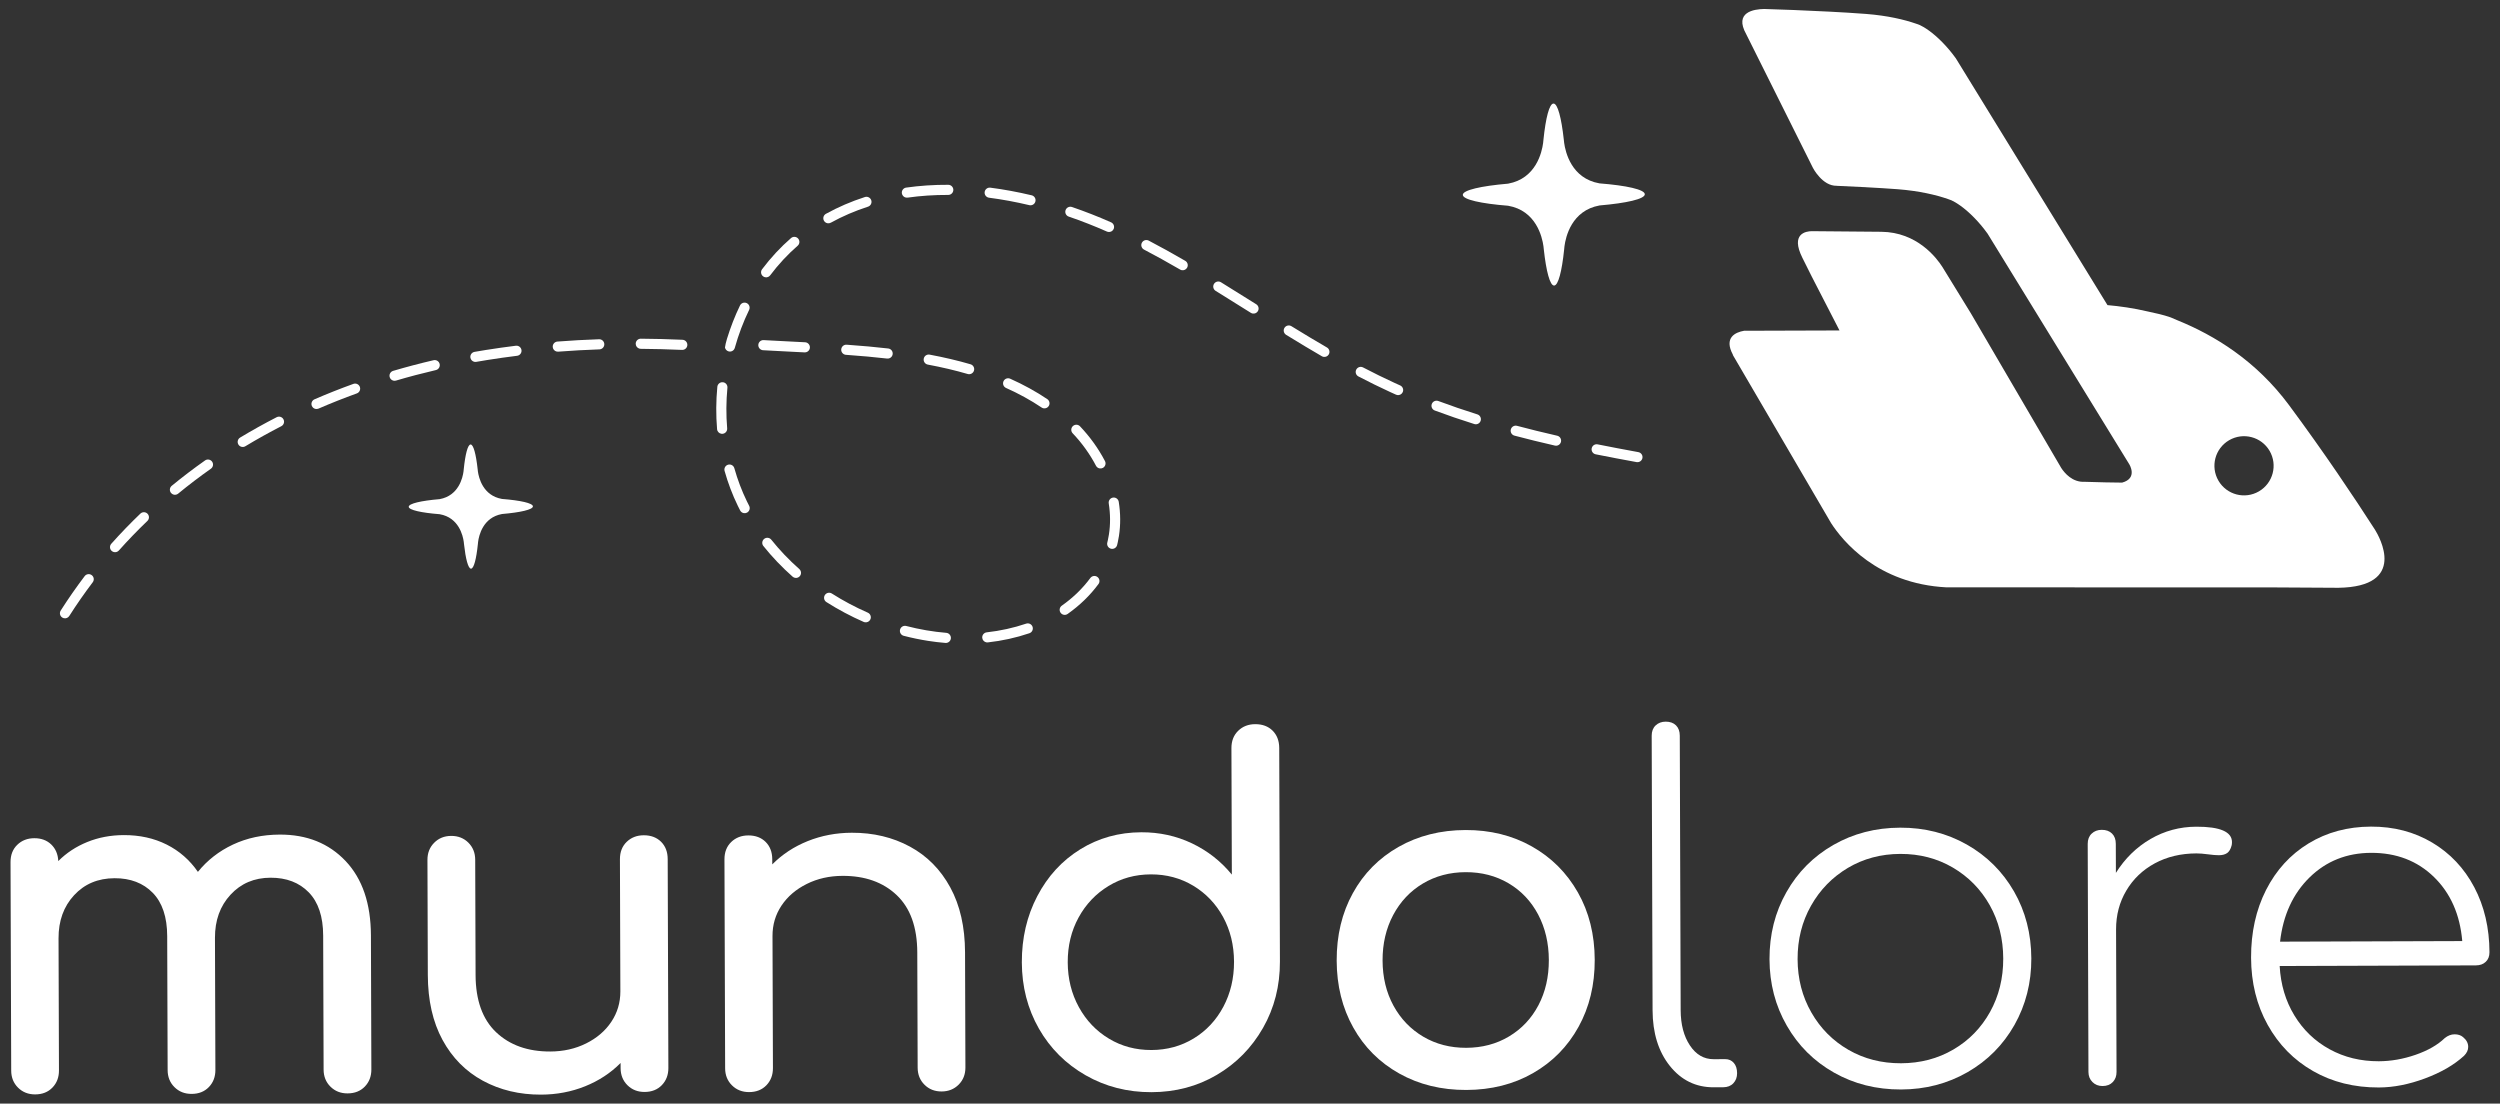 <svg width="1187" height="524" viewBox="0 0 1187 524" fill="none" xmlns="http://www.w3.org/2000/svg">
<rect x="0" y="0" width="1187" height="524" fill="#333333" stroke="none"/>
<path d="M440.69 304.289C443.415 304.714 446.172 305.042 448.884 305.265C450.208 305.374 451.369 304.389 451.478 303.065C451.587 301.741 450.598 300.569 449.278 300.471C442.998 299.954 436.578 298.855 430.276 297.22C429 296.88 427.678 297.658 427.344 298.944C427.01 300.23 427.782 301.542 429.068 301.876C432.919 302.875 436.829 303.687 440.69 304.289Z" fill="white"/>
<path d="M468.394 305C468.601 305.032 468.815 305.038 469.032 305.013C475.84 304.256 482.476 302.792 488.755 300.662C490.013 300.235 490.687 298.869 490.26 297.612C489.833 296.354 488.467 295.68 487.21 296.107C481.258 298.126 474.963 299.514 468.5 300.233C467.18 300.38 466.228 301.57 466.375 302.889C466.498 303.992 467.348 304.837 468.394 305Z" fill="white"/>
<path d="M410.693 295.471C411.746 295.635 412.818 295.08 413.266 294.058C413.798 292.841 413.243 291.423 412.026 290.89C406.134 288.314 400.393 285.257 394.961 281.806C393.842 281.093 392.354 281.425 391.641 282.546C390.928 283.668 391.26 285.154 392.381 285.866C398.021 289.449 403.981 292.622 410.098 295.297C410.293 295.382 410.493 295.439 410.693 295.471Z" fill="white"/>
<path d="M377.549 274.375C378.332 274.497 379.159 274.23 379.723 273.592C380.603 272.598 380.51 271.077 379.516 270.197C374.617 265.863 370.139 261.168 366.206 256.244C365.376 255.206 363.863 255.038 362.825 255.866C361.787 256.696 361.618 258.209 362.447 259.247C366.553 264.386 371.223 269.283 376.327 273.8C376.686 274.117 377.111 274.307 377.549 274.375Z" fill="white"/>
<path d="M505.157 291.914C505.752 292.007 506.382 291.878 506.913 291.503C512.671 287.445 517.599 282.665 521.559 277.298C522.348 276.229 522.121 274.724 521.051 273.935C519.982 273.147 518.477 273.373 517.688 274.443C514.035 279.394 509.477 283.811 504.142 287.572C503.056 288.337 502.796 289.838 503.561 290.923C503.953 291.478 504.536 291.818 505.157 291.914Z" fill="white"/>
<path d="M353.192 243.641C353.681 243.717 354.196 243.644 354.669 243.399C355.848 242.787 356.307 241.335 355.695 240.156C355.324 239.44 354.961 238.719 354.609 237.994C352.193 233.021 350.193 227.741 348.664 222.3C348.305 221.02 346.974 220.276 345.698 220.635C344.419 220.995 343.673 222.323 344.033 223.601C345.639 229.317 347.742 234.867 350.282 240.097C350.653 240.86 351.034 241.619 351.426 242.372C351.792 243.078 352.461 243.527 353.192 243.641Z" fill="white"/>
<path d="M527.707 260.578C528.923 260.768 530.105 260.001 530.408 258.783C530.525 258.314 530.635 257.843 530.738 257.37C530.942 256.43 531.121 255.469 531.269 254.517C532.09 249.247 532.061 243.775 531.18 238.252C530.971 236.94 529.737 236.044 528.426 236.256C527.115 236.465 526.22 237.698 526.43 239.01C527.231 244.035 527.26 249.004 526.516 253.777C526.382 254.636 526.221 255.502 526.036 256.351C525.944 256.776 525.846 257.199 525.741 257.619C525.419 258.908 526.203 260.213 527.492 260.535C527.564 260.552 527.636 260.566 527.707 260.578Z" fill="white"/>
<path d="M342.491 205.95C342.677 205.979 342.869 205.986 343.066 205.97C344.39 205.858 345.372 204.695 345.26 203.371C344.725 197.023 344.765 190.542 345.378 184.11C345.504 182.787 344.532 181.604 343.212 181.487C341.89 181.361 340.716 182.331 340.589 183.653C339.948 190.371 339.907 197.141 340.466 203.775C340.562 204.903 341.42 205.783 342.491 205.95Z" fill="white"/>
<path d="M522.142 222.411C522.633 222.488 523.153 222.413 523.626 222.165C524.803 221.549 525.257 220.095 524.641 218.919C521.519 212.958 517.532 207.404 512.79 202.41C511.877 201.447 510.354 201.407 509.39 202.322C508.427 203.236 508.387 204.759 509.302 205.722C513.737 210.393 517.464 215.584 520.379 221.15C520.748 221.853 521.415 222.298 522.142 222.411Z" fill="white"/>
<path d="M30.273 293.516C31.249 293.76 32.314 293.37 32.885 292.475C36.367 287.012 40.118 281.623 44.031 276.457C44.833 275.398 44.625 273.89 43.566 273.087C42.507 272.286 40.998 272.493 40.196 273.552C36.205 278.821 32.38 284.317 28.828 289.889C28.114 291.009 28.443 292.496 29.563 293.21C29.788 293.354 30.027 293.455 30.273 293.516Z" fill="white"/>
<path d="M54.047 262.117C54.887 262.327 55.812 262.076 56.428 261.384C60.723 256.568 65.283 251.842 69.982 247.338C70.941 246.419 70.974 244.896 70.054 243.937C69.134 242.977 67.612 242.946 66.653 243.865C61.863 248.455 57.215 253.272 52.837 258.182C51.953 259.174 52.04 260.694 53.031 261.578C53.333 261.847 53.682 262.025 54.047 262.117Z" fill="white"/>
<path d="M82.475 234.856C83.189 235.035 83.975 234.884 84.587 234.381C89.568 230.289 94.797 226.31 100.128 222.554C101.214 221.789 101.474 220.288 100.709 219.202C99.945 218.115 98.444 217.855 97.357 218.621C91.929 222.446 86.604 226.497 81.533 230.664C80.506 231.507 80.358 233.023 81.201 234.049C81.542 234.464 81.992 234.735 82.475 234.856Z" fill="white"/>
<path d="M114.665 212.153C115.264 212.303 115.92 212.224 116.491 211.879C122.004 208.553 127.748 205.352 133.563 202.364C134.745 201.757 135.21 200.307 134.603 199.126C133.996 197.944 132.547 197.478 131.365 198.086C125.453 201.124 119.613 204.378 114.006 207.76C112.869 208.446 112.503 209.924 113.189 211.062C113.531 211.629 114.07 212.004 114.665 212.153Z" fill="white"/>
<path d="M149.701 194.133C150.197 194.257 150.736 194.225 151.24 194.006C157.159 191.439 163.275 189.011 169.421 186.791C170.67 186.34 171.317 184.961 170.866 183.712C170.415 182.462 169.036 181.815 167.787 182.267C161.548 184.521 155.337 186.985 149.327 189.592C148.108 190.121 147.548 191.537 148.077 192.756C148.386 193.47 149 193.957 149.701 194.133Z" fill="white"/>
<path d="M186.755 180.728C187.157 180.829 187.591 180.826 188.017 180.7C194.21 178.874 200.579 177.197 206.946 175.713C208.24 175.412 209.044 174.119 208.743 172.825C208.442 171.531 207.149 170.727 205.855 171.028C199.398 172.532 192.939 174.234 186.658 176.086C185.384 176.461 184.655 177.799 185.031 179.073C185.28 179.922 185.956 180.528 186.755 180.728Z" fill="white"/>
<path d="M225.136 171.773C225.453 171.852 225.791 171.868 226.133 171.808C227.89 171.501 229.687 171.2 231.476 170.914C236.106 170.176 240.83 169.508 245.515 168.928C246.834 168.765 247.77 167.564 247.607 166.246C247.444 164.927 246.241 163.991 244.925 164.154C240.184 164.74 235.405 165.416 230.719 166.162C228.906 166.452 227.084 166.756 225.304 167.067C223.996 167.296 223.12 168.542 223.349 169.851C223.519 170.82 224.242 171.55 225.136 171.773Z" fill="white"/>
<path d="M264.254 166.907C264.499 166.968 264.758 166.992 265.024 166.971C271.448 166.473 278.036 166.108 284.606 165.884C285.933 165.839 286.973 164.726 286.928 163.398C286.882 162.07 285.771 161.029 284.442 161.076C277.804 161.301 271.146 161.67 264.653 162.174C263.328 162.277 262.338 163.434 262.441 164.758C262.522 165.818 263.277 166.663 264.254 166.907Z" fill="white"/>
<path d="M303.653 165.55C303.835 165.596 304.026 165.62 304.222 165.622C310.66 165.666 317.26 165.837 323.84 166.133C325.167 166.193 326.291 165.165 326.351 163.838C326.411 162.511 325.382 161.387 324.056 161.327C317.416 161.029 310.754 160.855 304.255 160.812C302.927 160.803 301.843 161.872 301.833 163.201C301.826 164.332 302.602 165.287 303.653 165.55Z" fill="white"/>
<path d="M495.535 193.875C496.429 194.014 497.365 193.641 497.903 192.84C498.645 191.738 498.352 190.243 497.249 189.502C491.873 185.887 485.947 182.626 479.635 179.809C478.423 179.272 476.999 179.812 476.458 181.026C475.917 182.239 476.461 183.661 477.674 184.203C483.734 186.908 489.417 190.034 494.564 193.495C494.867 193.697 495.198 193.822 495.535 193.875Z" fill="white"/>
<path d="M362.072 166.261C362.151 166.273 362.233 166.282 362.315 166.286L363.763 166.367C368.079 166.612 372.388 166.828 376.95 167.057L382.012 167.312C383.339 167.38 384.469 166.359 384.537 165.032C384.605 163.705 383.581 162.571 382.257 162.507L377.191 162.252C372.638 162.024 368.337 161.808 364.039 161.564L362.577 161.482C361.25 161.41 360.117 162.427 360.045 163.753C359.976 164.998 360.867 166.073 362.072 166.261Z" fill="white"/>
<path d="M459.774 177.645C460.95 177.828 462.108 177.115 462.45 175.943C462.822 174.667 462.091 173.332 460.816 172.959C454.795 171.2 448.261 169.659 441.397 168.379C440.074 168.133 438.835 168.996 438.592 170.302C438.348 171.608 439.21 172.864 440.515 173.107C447.223 174.358 453.599 175.861 459.467 177.576C459.569 177.607 459.672 177.629 459.774 177.645Z" fill="white"/>
<path d="M401.443 168.444C401.51 168.454 401.577 168.462 401.646 168.467C408.849 168.977 415.237 169.557 421.178 170.241C422.498 170.393 423.69 169.446 423.843 168.126C423.994 166.807 423.057 165.62 421.728 165.461C415.717 164.769 409.259 164.183 401.986 163.667C400.661 163.573 399.511 164.571 399.416 165.896C399.328 167.155 400.221 168.254 401.443 168.444Z" fill="white"/>
<path d="M777.091 219.414C778.375 219.614 779.592 218.755 779.827 217.469C780.065 216.162 779.199 214.909 777.892 214.671C770.834 213.384 764.512 212.177 758.565 210.984C757.248 210.717 755.994 211.566 755.734 212.869C755.473 214.171 756.316 215.439 757.619 215.7C763.594 216.899 769.943 218.111 777.029 219.403C777.049 219.407 777.07 219.41 777.091 219.414Z" fill="white"/>
<path d="M738.442 211.598C739.679 211.791 740.872 210.996 741.155 209.756C741.451 208.461 740.64 207.172 739.345 206.876C732.725 205.365 726.311 203.787 720.283 202.185C718.998 201.839 717.682 202.608 717.341 203.892C716.999 205.176 717.764 206.493 719.048 206.834C725.131 208.451 731.6 210.043 738.275 211.566C738.331 211.579 738.386 211.59 738.442 211.598Z" fill="white"/>
<path d="M700.357 201.419C701.513 201.599 702.659 200.912 703.019 199.762C703.417 198.495 702.712 197.145 701.444 196.747C695.065 194.745 688.831 192.61 682.914 190.401C681.669 189.937 680.284 190.569 679.819 191.813C679.354 193.058 679.986 194.443 681.231 194.908C687.228 197.147 693.544 199.311 700.003 201.337C700.122 201.373 700.239 201.401 700.357 201.419Z" fill="white"/>
<path d="M663.454 187.577C664.5 187.74 665.567 187.193 666.019 186.18C666.561 184.967 666.015 183.545 664.803 183.003C663.875 182.589 662.95 182.17 662.025 181.747C657.241 179.552 652.252 177.102 647.196 174.463C646.017 173.849 644.565 174.305 643.951 175.483C643.337 176.66 643.793 178.113 644.971 178.728C650.098 181.403 655.161 183.89 660.02 186.119C660.959 186.55 661.9 186.975 662.842 187.396C663.043 187.484 663.248 187.544 663.454 187.577Z" fill="white"/>
<path d="M363.387 131.656C364.236 131.788 365.129 131.46 365.682 130.725C369.582 125.541 373.972 120.814 378.731 116.674C379.733 115.803 379.839 114.283 378.967 113.281C378.096 112.278 376.576 112.173 375.574 113.045C370.561 117.405 365.94 122.381 361.839 127.833C361.04 128.895 361.253 130.402 362.315 131.201C362.64 131.447 363.01 131.597 363.387 131.656Z" fill="white"/>
<path d="M628.455 169.441C629.407 169.589 630.395 169.154 630.907 168.27C631.573 167.12 631.181 165.648 630.032 164.983C624.949 162.038 619.434 158.732 613.173 154.88C612.04 154.183 610.56 154.536 609.864 155.668C609.168 156.799 609.521 158.281 610.652 158.977C616.95 162.852 622.5 166.178 627.62 169.146C627.886 169.299 628.169 169.397 628.455 169.441Z" fill="white"/>
<path d="M594.81 148.873C595.731 149.017 596.692 148.614 597.219 147.775C597.925 146.65 597.586 145.166 596.46 144.459L596.085 144.223C590.729 140.861 585.19 137.385 579.712 134.012C578.578 133.315 577.099 133.668 576.403 134.799C575.707 135.93 576.059 137.411 577.19 138.108C582.65 141.471 588.18 144.941 593.528 148.297L593.903 148.533C594.188 148.713 594.496 148.824 594.81 148.873Z" fill="white"/>
<path d="M392.944 106.004C393.452 106.083 393.989 106.001 394.474 105.733C400.007 102.682 405.947 100.123 412.129 98.129C413.393 97.721 414.088 96.365 413.68 95.101C413.271 93.837 411.916 93.143 410.652 93.55C404.178 95.639 397.953 98.32 392.151 101.52C390.988 102.161 390.565 103.624 391.207 104.788C391.581 105.467 392.234 105.893 392.944 106.004Z" fill="white"/>
<path d="M561.172 128.294C562.124 128.442 563.111 128.007 563.623 127.124C564.29 125.975 563.899 124.503 562.75 123.836C556.598 120.266 550.925 117.127 545.407 114.24C544.226 113.624 542.777 114.08 542.16 115.257C541.545 116.434 542 117.887 543.177 118.503C548.633 121.356 554.246 124.462 560.336 127.996C560.602 128.152 560.886 128.249 561.172 128.294Z" fill="white"/>
<path d="M526.194 110.134C527.242 110.297 528.311 109.748 528.762 108.731C529.3 107.516 528.751 106.095 527.537 105.557C521.442 102.857 515.201 100.411 508.985 98.288C507.728 97.861 506.361 98.53 505.931 99.787C505.501 101.044 506.173 102.411 507.43 102.841C513.513 104.918 519.623 107.312 525.588 109.956C525.786 110.043 525.99 110.102 526.194 110.134Z" fill="white"/>
<path d="M430.215 93.83C430.444 93.866 430.683 93.868 430.925 93.834C437.115 92.953 443.61 92.523 450.228 92.553C451.557 92.559 452.638 91.487 452.644 90.159C452.65 88.83 451.575 87.752 450.25 87.743C443.398 87.712 436.669 88.159 430.248 89.071C428.933 89.258 428.018 90.475 428.205 91.791C428.357 92.865 429.196 93.671 430.215 93.83Z" fill="white"/>
<path d="M488.91 97.444C490.137 97.635 491.323 96.854 491.617 95.626C491.926 94.334 491.129 93.037 489.837 92.728C483.236 91.15 476.572 89.923 470.204 89.103C468.887 88.933 467.681 89.864 467.512 91.182C467.342 92.499 468.287 93.701 469.59 93.874C475.787 94.673 482.284 95.87 488.719 97.407C488.782 97.422 488.846 97.434 488.91 97.444Z" fill="white"/>
<path d="M345.158 160.908C346.839 155.442 348.895 150.109 351.354 145.043C351.934 143.847 353.371 143.347 354.568 143.929C355.764 144.509 356.262 145.948 355.681 147.143C352.904 152.864 350.618 158.927 348.885 165.161C348.53 166.441 347.206 167.191 345.924 166.834C345.03 166.586 344.395 165.863 344.214 165.014C344.309 164.006 344.72 162.411 345.158 160.908Z" fill="white"/>
<path d="M780.957 92.236C780.95 89.996 772.273 88.072 759.407 87.063L759.411 87.057C746.123 84.731 743.261 72.219 742.661 67.835C742.614 67.368 742.563 66.926 742.513 66.472C742.507 66.377 742.502 66.301 742.502 66.301L742.495 66.314C741.353 55.91 739.582 49.162 737.607 49.168C735.632 49.174 733.904 55.933 732.83 66.345L732.823 66.332C732.823 66.332 732.819 66.408 732.814 66.503C732.768 66.957 732.719 67.399 732.675 67.867C732.104 72.254 729.323 84.785 716.05 87.197L716.053 87.201C703.195 88.296 694.531 90.276 694.538 92.516C694.545 94.756 703.222 96.68 716.088 97.689L716.085 97.693C729.372 100.021 732.234 112.534 732.833 116.917C732.88 117.384 732.931 117.826 732.981 118.28C732.987 118.375 732.991 118.451 732.991 118.451L732.998 118.438C734.14 128.842 735.911 135.59 737.886 135.584C739.861 135.578 741.589 128.819 742.663 118.407L742.67 118.42C742.67 118.42 742.674 118.344 742.679 118.249C742.725 117.795 742.774 117.353 742.818 116.885C743.389 112.498 746.17 99.967 759.443 97.555L759.439 97.549C772.3 96.456 780.964 94.476 780.957 92.236Z" fill="white"/>
<path d="M253.026 240.427C253.021 238.899 247.101 237.586 238.322 236.897L238.325 236.893C229.258 235.306 227.306 226.768 226.897 223.777C226.865 223.458 226.83 223.157 226.796 222.847C226.792 222.782 226.789 222.73 226.789 222.73L226.784 222.739C226.005 215.64 224.797 211.036 223.449 211.04C222.101 211.044 220.923 215.656 220.19 222.76L220.185 222.751C220.185 222.751 220.183 222.803 220.179 222.868C220.147 223.178 220.114 223.48 220.084 223.799C219.694 226.793 217.797 235.343 208.741 236.988L208.744 236.992C199.97 237.737 194.058 239.088 194.063 240.617C194.068 242.145 199.988 243.458 208.767 244.147L208.765 244.15C217.831 245.738 219.784 254.276 220.193 257.267C220.225 257.586 220.26 257.887 220.294 258.197C220.298 258.262 220.301 258.314 220.301 258.314L220.306 258.305C221.085 265.404 222.293 270.008 223.641 270.004C224.989 270 226.167 265.388 226.9 258.284L226.905 258.293C226.905 258.293 226.908 258.241 226.911 258.176C226.943 257.866 226.976 257.564 227.006 257.245C227.396 254.251 229.293 245.701 238.349 244.056L238.346 244.052C247.119 243.307 253.031 241.956 253.026 240.427Z" fill="white"/>
<path d="M1127.64 251.506C1117.52 235.779 1103.49 214.84 1086.86 192.39C1071.04 171.067 1051.22 159.174 1034.26 152.247C1033.05 151.791 1031.79 151.155 1030.66 150.709C1027.01 149.429 1023.35 148.66 1019.76 147.889C1013 146.297 1006.44 145.38 1000.63 144.868L928.638 27.701C926.458 24.672 924.36 22.256 922.353 20.196C917.629 15.335 913.591 12.841 911.532 11.897C910.968 11.71 910.443 11.5 909.879 11.29C904.14 9.3 896.327 7.434 885.987 6.612C874.857 5.771 862.484 5.199 851.648 4.749C846.511 4.546 841.788 4.39 837.646 4.267C832.826 4.336 823.227 5.707 829.094 16.215L860.789 79.722C860.806 79.756 865.248 88.397 872.105 88.211L872.091 88.232C876.364 88.422 880.635 88.607 885.08 88.845L885.84 88.875L885.883 88.895C891.011 89.173 896.164 89.473 901.047 89.842C911.387 90.665 919.2 92.53 924.94 94.52C925.504 94.73 926.029 94.94 926.593 95.127C928.651 96.071 932.689 98.565 937.413 103.426C939.421 105.485 941.519 107.902 943.699 110.93L948.948 119.473L976.373 164.109L1010.98 220.435C1010.98 220.435 1015.18 227.068 1007.58 229.145C1003.09 229.11 997.032 229.004 989.828 228.76C983.979 229.098 980.238 224.593 978.667 222.173L935.709 148.664L922.239 126.741C919.514 122.473 910.25 110.203 893.252 110.052L861.182 109.769L861.178 109.768L860.227 109.76C857.529 109.798 850.011 110.857 855.763 122.384L860.209 131.293L873.397 156.901L828.088 157.048C823.951 157.762 818.375 160.271 822.821 168.489L822.691 168.445L869.394 248.362C874.743 256.654 891.259 277.189 924.23 278.876L933.412 278.877C933.425 278.876 933.437 278.878 933.449 278.877L1077.47 278.891L1110.25 279.083C1143.24 278.582 1129.76 254.923 1127.64 251.506ZM1072.55 233.291C1065.85 237.207 1057.25 234.95 1053.33 228.249C1049.41 221.548 1051.67 212.941 1058.37 209.025C1065.07 205.109 1073.68 207.366 1077.6 214.067C1081.51 220.768 1079.25 229.375 1072.55 233.291Z" fill="white"/>
<path d="M164.113 408.84C172.067 417.266 176.069 429.034 176.118 444.155L176.324 507.759C176.335 511.026 175.312 513.735 173.238 515.886C171.164 518.046 168.435 519.132 165.014 519.143C161.756 519.154 159.056 518.086 156.896 515.939C154.735 513.801 153.659 511.099 153.648 507.833L153.442 444.229C153.413 435.189 151.128 428.338 146.589 423.683C142.05 419.028 135.997 416.714 128.451 416.738C120.723 416.763 114.398 419.453 109.456 424.808C104.496 430.163 102.039 436.985 102.066 445.291L102.269 507.999C102.28 511.266 101.257 513.975 99.183 516.126C97.109 518.286 94.38 519.372 90.977 519.383C87.701 519.394 85.001 518.326 82.841 516.179C80.68 514.041 79.604 511.339 79.593 508.073L79.387 444.469C79.358 435.429 77.073 428.578 72.534 423.923C67.994 419.268 61.942 416.954 54.396 416.978C46.524 417.004 40.126 419.694 35.184 425.048C30.224 430.403 27.767 437.225 27.794 445.531L27.997 508.239C28.008 511.506 26.985 514.214 24.911 516.366C22.837 518.526 20.108 519.612 16.687 519.623C13.429 519.634 10.729 518.566 8.569 516.419C6.408 514.281 5.332 511.579 5.321 508.313L5 409.356C4.989 405.945 6.048 403.199 8.195 401.12C10.342 399.032 13.035 397.991 16.293 397.981C19.551 397.971 22.232 398.957 24.32 400.95C26.39 402.943 27.52 405.582 27.676 408.839C31.518 404.972 36.105 401.953 41.437 399.782C46.769 397.62 52.538 396.525 58.764 396.504C66.329 396.479 73.12 397.978 79.138 400.999C85.138 404.02 90.093 408.338 93.966 413.963C98.4 408.465 103.942 404.14 110.592 401.005C117.26 397.871 124.675 396.29 132.819 396.264C145.721 396.222 156.141 400.414 164.113 408.84Z" fill="white"/>
<path d="M313.881 399.677C315.969 401.751 317.009 404.49 317.02 407.901L317.342 507.084C317.353 510.342 316.33 513.05 314.256 515.211C312.182 517.362 309.453 518.448 306.05 518.459C302.774 518.47 300.074 517.402 297.914 515.264C295.753 513.117 294.677 510.415 294.666 507.158L294.658 504.706C289.932 509.472 284.297 513.155 277.791 515.773C271.266 518.391 264.303 519.708 256.901 519.732C246.676 519.765 237.475 517.569 229.299 513.152C221.141 508.726 214.731 502.268 210.107 493.75C205.483 485.241 203.169 474.987 203.13 462.97L202.953 408.27C202.942 405.012 204.001 402.294 206.148 400.143C208.277 397.982 210.988 396.897 214.245 396.886C217.502 396.875 220.221 397.943 222.381 400.09C224.523 402.228 225.618 404.939 225.629 408.196L225.806 462.896C225.845 474.913 229.096 483.978 235.558 490.11C242.039 496.242 250.609 499.291 261.286 499.256C267.512 499.236 273.172 497.96 278.285 495.418C283.38 492.886 287.387 489.461 290.251 485.154C293.133 480.846 294.565 476.019 294.548 470.68L294.345 407.972C294.334 404.561 295.393 401.815 297.54 399.727C299.687 397.648 302.38 396.598 305.656 396.588C309.057 396.579 311.793 397.611 313.881 399.677Z" fill="white"/>
<path d="M432.015 401.963C440.191 406.389 446.583 412.856 451.207 421.365C455.831 429.874 458.163 440.128 458.202 452.145L458.379 506.845C458.39 510.112 457.313 512.821 455.184 514.972C453.037 517.133 450.326 518.218 447.069 518.229C443.811 518.24 441.093 517.172 438.951 515.025C436.79 512.887 435.714 510.185 435.703 506.919L435.526 452.219C435.487 440.202 432.218 431.137 425.756 425.005C419.293 418.873 410.723 415.824 400.046 415.859C393.82 415.879 388.142 417.155 383.047 419.697C377.934 422.238 373.945 425.653 371.063 429.961C368.181 434.278 366.767 439.096 366.785 444.435L366.988 507.143C366.999 510.41 365.958 513.119 363.902 515.27C361.828 517.43 359.08 518.516 355.678 518.527C352.42 518.538 349.702 517.47 347.542 515.323C345.381 513.185 344.305 510.483 344.294 507.217L343.972 408.034C343.961 404.632 345.02 401.886 347.167 399.798C349.314 397.719 352.025 396.669 355.283 396.659C358.685 396.648 361.44 397.68 363.527 399.745C365.597 401.82 366.655 404.558 366.666 407.96L366.674 410.412C371.4 405.646 377.017 401.963 383.523 399.345C390.048 396.736 397.011 395.41 404.431 395.386C414.656 395.35 423.857 397.547 432.015 401.963Z" fill="white"/>
<path d="M604.239 346.922C606.309 348.997 607.367 351.735 607.378 355.146L607.707 456.546C607.744 468.11 605.064 478.607 599.683 488.044C594.302 497.472 586.997 504.907 577.748 510.348C568.5 515.798 558.157 518.528 546.755 518.565C535.335 518.602 524.903 515.939 515.474 510.55C506.046 505.169 498.638 497.782 493.269 488.389C487.918 478.986 485.205 468.508 485.168 456.943C485.13 445.379 487.576 434.883 492.522 425.456C497.45 416.02 504.249 408.623 512.9 403.256C521.551 397.898 531.225 395.197 541.903 395.163C550.499 395.135 558.504 396.883 565.936 400.415C573.349 403.956 579.682 408.903 584.878 415.257L584.683 355.218C584.672 351.807 585.749 349.061 587.896 346.973C590.025 344.894 592.736 343.845 595.994 343.834C599.396 343.825 602.151 344.856 604.239 346.922ZM566.797 493.037C572.776 489.389 577.465 484.37 580.864 477.979C584.246 471.598 585.942 464.48 585.916 456.616C585.891 448.762 584.148 441.691 580.726 435.395C577.285 429.108 572.564 424.156 566.562 420.546C560.542 416.928 553.822 415.131 546.42 415.155C539 415.179 532.292 417.02 526.313 420.677C520.316 424.325 515.573 429.308 512.119 435.617C508.665 441.935 506.932 449.017 506.958 456.871C506.983 464.734 508.762 471.841 512.257 478.2C515.752 484.568 520.528 489.557 526.548 493.166C532.55 496.784 539.27 498.572 546.69 498.548C554.093 498.526 560.801 496.694 566.797 493.037Z" fill="white"/>
<path d="M664.401 509.727C655.046 504.491 647.747 497.212 642.541 487.891C637.317 478.57 634.694 467.982 634.656 456.119C634.617 444.111 637.17 433.425 642.334 424.07C647.48 414.715 654.731 407.389 664.052 402.092C673.373 396.804 683.97 394.137 695.824 394.098C707.533 394.06 718.038 396.659 727.321 401.886C736.604 407.122 743.885 414.401 749.181 423.722C754.477 433.043 757.136 443.712 757.175 455.72C757.213 467.583 754.66 478.187 749.496 487.543C744.332 496.898 737.135 504.224 727.886 509.52C718.637 514.816 708.077 517.475 696.223 517.513C684.37 517.553 673.757 514.963 664.401 509.727ZM716.484 492.103C722.481 488.518 727.134 483.581 730.462 477.263C733.772 470.954 735.413 463.791 735.387 455.792C735.361 447.784 733.673 440.605 730.322 434.236C726.953 427.877 722.268 422.924 716.248 419.378C710.246 415.841 703.454 414.081 695.889 414.105C688.324 414.13 681.562 415.934 675.565 419.51C669.568 423.095 664.879 428.078 661.479 434.459C658.097 440.849 656.419 448.04 656.445 456.048C656.471 464.047 658.195 471.199 661.618 477.486C665.059 483.782 669.78 488.689 675.8 492.235C681.82 495.772 688.594 497.523 696.159 497.499C703.724 497.474 710.505 495.678 716.484 492.103Z" fill="white"/>
<path d="M792.836 506.089C787.403 499.284 784.678 490.47 784.643 479.648L784.221 349.328C784.214 347.256 784.842 345.625 786.087 344.436C787.35 343.247 788.941 342.644 790.877 342.638C792.94 342.631 794.571 343.223 795.769 344.405C796.949 345.587 797.552 347.213 797.558 349.286L797.98 479.606C798.002 486.429 799.468 492.016 802.378 496.377C805.288 500.747 809.023 502.916 813.62 502.901L819.194 502.883C820.823 502.878 822.146 503.471 823.199 504.653C824.234 505.835 824.764 507.462 824.771 509.543C824.777 511.47 824.185 513.065 822.995 514.327C821.823 515.589 820.196 516.227 818.115 516.234L813.663 516.248C805.212 516.274 798.269 512.885 792.836 506.089Z" fill="white"/>
<path d="M870.793 509.275C861.292 503.904 853.812 496.472 848.388 487.006C842.928 477.531 840.197 467.016 840.16 455.452C840.122 443.743 842.784 433.129 848.183 423.619C853.545 414.118 860.977 406.647 870.443 401.196C879.927 395.763 890.505 393.014 902.232 392.976C913.796 392.939 924.32 395.619 933.838 400.99C943.339 406.379 950.801 413.803 956.261 423.268C961.685 432.743 964.434 443.339 964.472 455.048C964.509 466.612 961.829 477.145 956.467 486.654C951.069 496.155 943.655 503.635 934.189 509.068C924.705 514.519 914.199 517.25 902.635 517.287C890.908 517.327 880.312 514.665 870.793 509.275ZM927.476 498.305C934.864 493.983 940.672 488.037 944.882 480.459C949.074 472.89 951.164 464.431 951.134 455.093C951.104 445.755 948.959 437.31 944.718 429.759C940.459 422.217 934.612 416.264 927.196 411.917C919.762 407.571 911.466 405.408 902.273 405.437C893.08 405.467 884.78 407.684 877.374 412.078C869.986 416.473 864.142 422.464 859.877 430.033C855.594 437.612 853.468 446.07 853.498 455.409C853.528 464.748 855.709 473.192 860.041 480.734C864.355 488.285 870.237 494.193 877.653 498.467C885.087 502.75 893.401 504.868 902.594 504.838C911.788 504.808 920.07 502.636 927.476 498.305Z" fill="white"/>
<path d="M1059.74 399.805C1059.74 400.556 1059.67 401.144 1059.53 401.588C1059.08 403.227 1058.38 404.37 1057.43 405.042C1056.45 405.715 1055.17 406.054 1053.54 406.059C1052.2 406.063 1050.46 405.915 1048.31 405.624C1046.15 405.341 1044.34 405.193 1042.86 405.198C1035.44 405.222 1028.85 406.8 1023.07 409.931C1017.31 413.062 1012.8 417.384 1009.56 422.878C1006.3 428.372 1004.69 434.531 1004.71 441.353L1004.93 508.956C1004.94 510.883 1004.37 512.478 1003.18 513.74C1001.99 515.002 1000.36 515.64 998.296 515.647C996.36 515.653 994.765 515.025 993.512 513.771C992.241 512.517 991.603 510.927 991.596 508.999L991.245 400.694C991.238 398.622 991.866 396.991 993.129 395.802C994.374 394.613 995.965 394.01 997.901 394.004C999.964 393.997 1001.59 394.589 1002.79 395.771C1003.99 396.953 1004.58 398.579 1004.58 400.652L1004.63 414.442C1008.91 407.614 1014.38 402.258 1021.04 398.372C1027.69 394.505 1034.96 392.545 1042.81 392.519C1054.07 392.485 1059.73 394.919 1059.74 399.805Z" fill="white"/>
<path d="M1154.81 400.058C1163.35 405.143 1170 412.207 1174.77 421.231C1179.54 430.255 1181.96 440.554 1182 452.118C1182.01 454.045 1181.41 455.568 1180.22 456.684C1179.05 457.801 1177.5 458.358 1175.56 458.364L1082.39 458.666C1082.86 467.415 1085.18 475.225 1089.36 482.107C1093.53 488.989 1099.1 494.346 1106.08 498.178C1113.06 502.01 1120.85 503.912 1129.45 503.884C1135.24 503.865 1141.05 502.842 1146.9 500.823C1152.74 498.804 1157.37 496.156 1160.78 492.878C1162.26 491.688 1163.81 491.095 1165.44 491.089C1167.07 491.083 1168.41 491.523 1169.44 492.406C1171.08 493.74 1171.9 495.294 1171.9 497.067C1171.91 498.551 1171.26 499.965 1169.92 501.299C1165.2 505.622 1159.02 509.198 1151.39 512.037C1143.76 514.876 1136.46 516.311 1129.49 516.334C1117.78 516.372 1107.37 513.772 1098.23 508.536C1089.09 503.308 1081.92 495.993 1076.69 486.59C1071.47 477.196 1068.85 466.572 1068.81 454.709C1068.77 442.701 1071.14 431.98 1075.92 422.553C1080.73 413.118 1087.43 405.757 1096.1 400.463C1104.76 395.178 1114.65 392.512 1125.76 392.476C1136.58 392.443 1146.25 394.973 1154.81 400.058ZM1096.59 416.589C1088.69 424.324 1084.02 434.501 1082.57 447.102L1169.08 446.822C1168.01 434.229 1163.52 424.082 1155.64 416.398C1147.75 408.723 1137.82 404.891 1125.8 404.93C1114.23 404.967 1104.49 408.863 1096.59 416.589Z" fill="white"/>
</svg>

